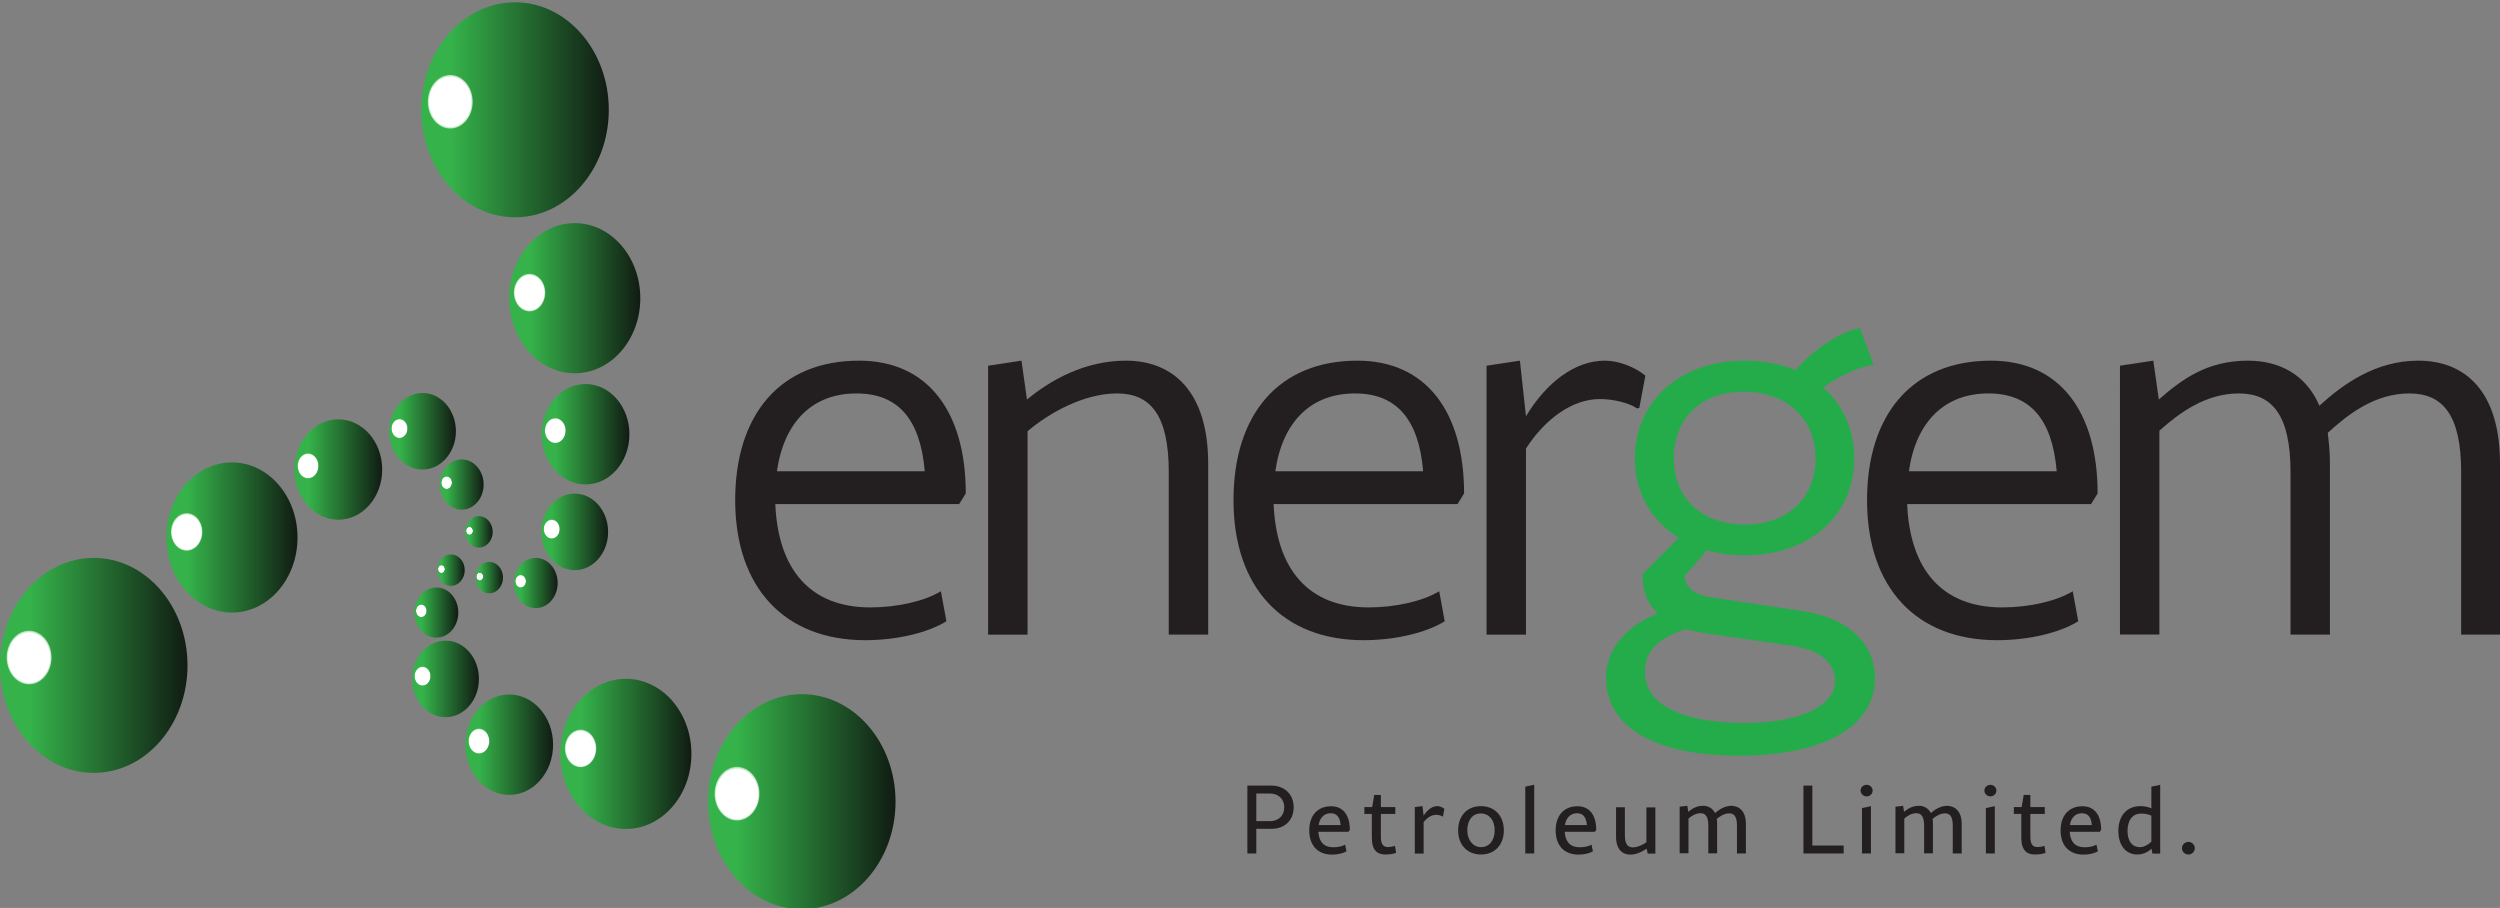 <?xml version="1.0" encoding="utf-8"?>
<!-- Generator: Adobe Illustrator 27.0.0, SVG Export Plug-In . SVG Version: 6.00 Build 0)  -->
<svg version="1.1" id="Layer_1" xmlns="http://www.w3.org/2000/svg" xmlns:xlink="http://www.w3.org/1999/xlink" x="0px" y="0px"
	 viewBox="0 0 2181.4 792.2" style="enable-background:new 0 0 2181.4 792.2;" xml:space="preserve">
<rect x="0" y="0" width="2181.4" height="792.2" fill="#808080" stroke="none"/>
<style type="text/css">
	.st0{fill:#231F20;}
	.st1{fill:#24AC4B;}
	.st2{fill:url(#SVGID_1_);}
	.st3{fill:url(#SVGID_00000038373087404727451610000008512691470381291446_);}
	.st4{fill:url(#SVGID_00000041987883496307392040000013003732514831828633_);}
	.st5{fill:url(#SVGID_00000168824617251444199070000018127771710006881686_);}
	.st6{fill:url(#SVGID_00000147937167321827272670000017111773945185652639_);}
	.st7{fill:url(#SVGID_00000062908572729966024950000010329393453273848503_);}
	.st8{fill:url(#SVGID_00000149357282592126988630000001372373307037351066_);}
	.st9{fill:url(#SVGID_00000165216944528931689700000013383560689675605134_);}
	.st10{fill:url(#SVGID_00000056425181324897649690000013794199706024920969_);}
	.st11{fill:url(#SVGID_00000047036618830702235280000016842567323054767290_);}
	.st12{fill:url(#SVGID_00000003069491976659701500000016992138151435561133_);}
	.st13{fill:url(#SVGID_00000137098840365162588960000002075547268705430178_);}
	.st14{fill:url(#SVGID_00000069392399091090694020000013764566711370579845_);}
	.st15{fill:url(#SVGID_00000177443950047929388690000009768857623242335124_);}
	.st16{fill:url(#SVGID_00000036940717558765036550000017104604282513628341_);}
	.st17{fill:url(#SVGID_00000066500431466686375360000012594469166693277065_);}
	.st18{fill:url(#SVGID_00000166664283592528273460000003596275835347961518_);}
	.st19{fill:url(#SVGID_00000095310224965970641420000001042135097621842315_);}
	.st20{fill:url(#SVGID_00000039835395052044423230000011647374881168272569_);}
	.st21{fill:url(#SVGID_00000117676819806629512090000017511267925513178524_);}
	.st22{fill:url(#SVGID_00000086672392711531563390000016218507102384468897_);}
	.st23{fill:url(#SVGID_00000018222118407031733170000012421882848008322201_);}
	.st24{fill:url(#SVGID_00000178184785114268057120000006222560212310139810_);}
	.st25{fill:url(#SVGID_00000121960589544121880870000010397948529404019368_);}
	.st26{fill:url(#SVGID_00000069374024427661130940000009351473299770639512_);}
	.st27{fill:url(#SVGID_00000066498795967199937110000018362048134686358660_);}
	.st28{fill:url(#SVGID_00000169552689371085137680000009123540832565810304_);}
	.st29{fill:url(#SVGID_00000142857913764702145720000011150572903978810769_);}
	.st30{fill:url(#SVGID_00000169543745290967461300000012841706791151084986_);}
	.st31{fill:url(#SVGID_00000069387483004416276610000012352060132551419037_);}
	.st32{fill:url(#SVGID_00000077325291904668991690000006026454023864792247_);}
	.st33{fill:url(#SVGID_00000096739905813380746490000004488753008942389431_);}
	.st34{fill:url(#SVGID_00000037677286614322100160000011418181769940370335_);}
	.st35{fill:url(#SVGID_00000121986559642667403260000005159092150371007407_);}
	.st36{fill:url(#SVGID_00000085936678589041926220000008056318082205581479_);}
	.st37{fill:url(#SVGID_00000116224363977896311220000015213533052748639145_);}
</style>
<g>
	<g>
		<path class="st0" d="M836.9,439.8H676.5C678.9,497,707,530,759.4,530c23.3,0,47-5.3,61.6-14.1l4.8,26.2
			c-16.5,10.2-43.6,16.5-70.8,16.5c-70.3,0-113.5-45.6-113.5-122.2c0-74.7,39.3-121.7,108.1-121.7c60.1,0,93.1,44.6,93.1,115.9
			L836.9,439.8z M677.9,411.2h129c-3.9-45.6-23.3-67.9-59.6-67.9C709.4,343.3,684.2,367.5,677.9,411.2z"/>
		<path class="st0" d="M1054.2,404.4v149.3h-34.4V411.7c0-49.5-16-68.4-45.1-68.4c-28.6,0-58.7,16.5-78.1,33v177.5h-34.4V319.1
			l29.1-4.4l4.8,33.9c21.3-17.5,50.9-33.9,86.3-33.9C1023.6,314.7,1054.2,341.8,1054.2,404.4z"/>
		<path class="st0" d="M1271.8,439.8h-160.5c2.4,57.2,30.5,90.2,82.9,90.2c23.3,0,47-5.3,61.6-14.1l4.8,26.2
			c-16.5,10.2-43.6,16.5-70.8,16.5c-70.3,0-113.5-45.6-113.5-122.2c0-74.7,39.3-121.7,108.1-121.7c60.1,0,93.1,44.6,93.1,115.9
			L1271.8,439.8z M1112.8,411.2h129c-3.9-45.6-23.3-67.9-59.6-67.9C1144.3,343.3,1119.1,367.5,1112.8,411.2z"/>
		<path class="st0" d="M1435.7,327.8l-5.3,28.1l-1.9,0.5c-7.8-5.3-21.8-8.2-32.5-8.2c-24.2,0-48,17.5-64.5,43.2v162.4h-34.4V319.1
			l29.1-4.4l5.3,48.5c17.9-29.6,42.7-48.5,68.8-48.5C1412.9,314.7,1427,320.5,1435.7,327.8z"/>
		<path class="st1" d="M1636,591.5c0,42.7-44.6,67.9-118.8,67.9c-71.3,0-115.9-23.8-115.9-68.4c0-26.2,19.9-45.6,45.1-55.8
			c-9.2-8.7-13.6-20.4-13.1-34.4l31.5-31.5c-24.2-15-38.3-39.8-38.3-69.3c0-48.5,37.8-85.3,96-85.3c16.5,0,31.5,2.9,44.1,8.2
			c13.6-15,33.9-31.5,56.2-36.8l12.1,32c-14.1,2.4-30.5,10.2-44.1,19.9c17.5,15.5,27.2,37.3,27.2,62.1c0,48.5-37.8,84.4-95.5,84.4
			c-12.1,0-22.8-1.5-33-4.4l-19.4,22.3c0,10.7,9.7,17.5,26.7,19.4l74.7,11.2C1613.2,538.7,1636,562,1636,591.5z M1601.1,594.5
			c0-18.9-16.5-28.6-41.2-31.5l-73.2-10.7c-5.8-1-11.2-1.9-16-3.4c-19.9,6.8-35.4,16.5-35.4,37.3c0,36.8,50.9,44.6,87.3,44.6
			C1569.6,630.8,1601.1,616.3,1601.1,594.5z M1460.5,400c0,34.4,24.2,57.7,62.1,57.7c37.3,0,61.6-23.3,61.6-57.7
			c0-34.4-25.2-58.2-62.5-58.2C1483.7,341.8,1460.5,365.6,1460.5,400z"/>
		<path class="st0" d="M1824.6,439.8h-160.5c2.4,57.2,30.5,90.2,82.9,90.2c23.3,0,47-5.3,61.6-14.1l4.8,26.2
			c-16.5,10.2-43.6,16.5-70.8,16.5c-70.3,0-113.5-45.6-113.5-122.2c0-74.7,39.3-121.7,108.1-121.7c60.1,0,93.1,44.6,93.1,115.9
			L1824.6,439.8z M1665.6,411.2h129c-3.9-45.6-23.3-67.9-59.6-67.9C1697.1,343.3,1671.9,367.5,1665.6,411.2z"/>
		<path class="st0" d="M2181.4,404.4v149.3h-33.9V411.7c0-49.5-16-68.4-45.1-68.4c-30.1,0-53.3,17.9-71.3,34.4
			c1,8.2,1.9,17,1.9,26.7v149.3h-34.4V411.7c0-49.5-16-68.4-45.1-68.4c-28.6,0-51.4,16.5-69.3,32.5v177.9h-34.4V319.1l29.1-4.4
			l4.8,33.9c19.9-17.5,42.2-33.9,77.6-33.9c27.6,0,50.9,12.1,62.5,39.3c20.8-18.9,49-39.3,86.3-39.3
			C2151.4,314.7,2181.4,341.8,2181.4,404.4z"/>
	</g>
	<g>
		<path class="st0" d="M1128.8,704.4c0,11.3-7.8,18.8-19.2,18.8h-13.4v21.5h-7.8v-59.2h21.2C1121,685.6,1128.8,693.2,1128.8,704.4z
			 M1120.6,704.4c0-7.2-5.2-12-12.3-12h-12.1v24.1h12.1C1115.5,716.5,1120.6,711.7,1120.6,704.4z"/>
		<path class="st0" d="M1176.6,725.8h-26.3c0.6,8.7,4.8,13.5,13.1,13.5c4,0,7.8-0.8,10.3-2.3l1.2,5.8c-2.8,1.8-7.8,2.9-12.6,2.9
			c-12.3,0-19.9-7.8-19.9-21.1c0-13.1,7.3-21.1,19.1-21.1c10.4,0,16.3,7.7,16.3,20.6L1176.6,725.8z M1150.6,719.9h19.2
			c-0.7-7.2-3.5-10.3-8.8-10.3C1155.5,709.7,1151.6,713.4,1150.6,719.9z"/>
		<path class="st0" d="M1218.2,744.2c-2.5,1-6.7,1.4-9.3,1.4c-6.9,0-11.9-3.4-11.9-14.8v-20.6h-6.5v-6h6.8l1.8-10.6h5.8v10.6h12.6v6
			h-12.6v19.6c0,7.2,2.2,9.3,6.2,9.3c1.8,0,4.8-0.5,6.1-1.1L1218.2,744.2z"/>
		<path class="st0" d="M1260.3,705.8l-1.2,6.6l-0.3,0.1c-1.4-1-3.9-1.5-5.9-1.5c-3.9,0-7.8,2.6-10.7,6.4v27.4h-7.7v-40.6l6.7-0.8
			l1,8.3c3.2-5,7.4-8.3,11.9-8.3C1256.2,703.4,1258.8,704.4,1260.3,705.8z"/>
		<path class="st0" d="M1272.3,724.6c0-12.8,7.9-21.2,19.8-21.2c12.1,0,20.1,8.4,20.1,21.2c0,12.6-8,21-19.9,21
			C1280.3,745.6,1272.3,737.2,1272.3,724.6z M1304.2,724.6c0-8.9-4.8-14.8-12.1-14.8c-7.2,0-11.8,5.8-11.8,14.8
			c0,8.4,5.1,14.6,12,14.6C1299.4,739.2,1304.2,733.3,1304.2,724.6z"/>
		<path class="st0" d="M1330.9,686.4l7.8-1.7v60h-7.8V686.4z"/>
		<path class="st0" d="M1391.6,725.8h-26.3c0.6,8.7,4.8,13.5,13.1,13.5c4,0,7.8-0.8,10.3-2.3l1.2,5.8c-2.8,1.8-7.8,2.9-12.6,2.9
			c-12.3,0-19.9-7.8-19.9-21.1c0-13.1,7.3-21.1,19.1-21.1c10.4,0,16.3,7.7,16.3,20.6L1391.6,725.8z M1365.5,719.9h19.2
			c-0.7-7.2-3.5-10.3-8.8-10.3C1370.5,709.7,1366.5,713.4,1365.5,719.9z"/>
		<path class="st0" d="M1444.4,704.3v40.5h-6.7l-0.9-4.3c-3.3,2.3-8.4,5.2-14.3,5.2c-6.7,0-12.4-4.4-12.4-15.5v-25.8h7.7v24.3
			c0,8.4,2.9,10.7,6.9,10.7c4.2,0,8.8-2.3,11.9-4.5v-30.4H1444.4z"/>
		<path class="st0" d="M1523.4,718.9v25.8h-7.8v-24.3c0-8.4-2.8-10.7-6.8-10.7c-4.3,0-8.1,2.6-10.8,4.8c0.3,1.3,0.3,2.7,0.3,4.3
			v25.8h-7.7v-24.3c0-8.4-2.9-10.7-6.8-10.7c-4.2,0-7.8,2.3-10.5,4.6v30.3h-7.7v-40.6l6.7-0.8l0.8,5.2c3-2.3,6.9-5.2,12.8-5.2
			c4.3,0,8.3,1.9,10.6,6.3c3.1-2.7,8.2-6.3,14.4-6.3C1517.7,703.4,1523.4,707.8,1523.4,718.9z"/>
		<path class="st0" d="M1608.7,737.9v6.8h-35.1v-59.2h7.8v52.3H1608.7z"/>
		<path class="st0" d="M1623.5,689.8c0-2.7,2.3-5,5.2-5c2.9,0,5.3,2.3,5.3,5c0,2.8-2.3,5.1-5.3,5.1
			C1625.7,694.8,1623.5,692.6,1623.5,689.8z M1624.7,705.1l7.8-1.7v41.3h-7.8V705.1z"/>
		<path class="st0" d="M1711.7,718.9v25.8h-7.8v-24.3c0-8.4-2.8-10.7-6.8-10.7c-4.3,0-8.1,2.6-10.8,4.8c0.3,1.3,0.3,2.7,0.3,4.3
			v25.8h-7.7v-24.3c0-8.4-2.9-10.7-6.8-10.7c-4.2,0-7.8,2.3-10.5,4.6v30.3h-7.7v-40.6l6.7-0.8l0.8,5.2c3-2.3,6.9-5.2,12.8-5.2
			c4.3,0,8.3,1.9,10.6,6.3c3.1-2.7,8.2-6.3,14.4-6.3C1705.9,703.4,1711.7,707.8,1711.7,718.9z"/>
		<path class="st0" d="M1731.5,689.8c0-2.7,2.3-5,5.2-5c2.9,0,5.3,2.3,5.3,5c0,2.8-2.3,5.1-5.3,5.1
			C1733.8,694.8,1731.5,692.6,1731.5,689.8z M1732.8,705.1l7.8-1.7v41.3h-7.8V705.1z"/>
		<path class="st0" d="M1784.9,744.2c-2.5,1-6.7,1.4-9.3,1.4c-6.9,0-11.9-3.4-11.9-14.8v-20.6h-6.5v-6h6.8l1.8-10.6h5.8v10.6h12.6v6
			h-12.6v19.6c0,7.2,2.2,9.3,6.2,9.3c1.8,0,4.8-0.5,6.1-1.1L1784.9,744.2z"/>
		<path class="st0" d="M1832.2,725.8h-26.3c0.6,8.7,4.8,13.5,13.1,13.5c4,0,7.8-0.8,10.3-2.3l1.2,5.8c-2.8,1.8-7.8,2.9-12.6,2.9
			c-12.3,0-19.9-7.8-19.9-21.1c0-13.1,7.3-21.1,19.1-21.1c10.4,0,16.3,7.7,16.3,20.6L1832.2,725.8z M1806.1,719.9h19.2
			c-0.7-7.2-3.5-10.3-8.8-10.3C1811,709.7,1807.1,713.4,1806.1,719.9z"/>
		<path class="st0" d="M1884.9,684.8v60h-6.8l-0.8-4.3c-3.3,3.3-7.8,5.1-12.4,5.1c-9.9,0-16.5-7.8-16.5-20.6
			c0-13.3,7.5-21.6,19.2-21.6c2.7,0,6.6,0.4,9.6,2v-19L1884.9,684.8z M1867.1,739.2c3.6,0,7-1.8,10.1-4.8v-22.7
			c-2.8-1.4-6.9-1.8-9-1.8c-7.3,0-11.8,5.7-11.8,15.1C1856.4,734.1,1860.6,739.2,1867.1,739.2z"/>
		<path class="st0" d="M1903.9,740c0-2.8,2.5-5.4,5.6-5.4c3.1,0,5.6,2.6,5.6,5.4c0,3.2-2.5,5.6-5.6,5.6
			C1906.4,745.6,1903.9,743.2,1903.9,740z"/>
	</g>
	<g>
		<g>
			<linearGradient id="SVGID_1_" gradientUnits="userSpaceOnUse" x1="145.223" y1="468.99" x2="261.281" y2="468.99">
				<stop  offset="0.153" style="stop-color:#35B34A"/>
				<stop  offset="1" style="stop-color:#101912"/>
			</linearGradient>
			<ellipse class="st2" cx="202.4" cy="469" rx="57.2" ry="65.5"/>
			
				<radialGradient id="SVGID_00000172416162158355967780000006774778754417017272_" cx="162.943" cy="464.119" r="15.071" gradientTransform="matrix(1 0 0 1.19 0 -87.99)" gradientUnits="userSpaceOnUse">
				<stop  offset="0.838" style="stop-color:#FFFFFF"/>
				<stop  offset="1" style="stop-color:#FFFFFF;stop-opacity:3.631285e-02"/>
			</radialGradient>
			
				<ellipse style="fill:url(#SVGID_00000172416162158355967780000006774778754417017272_);" cx="162.9" cy="464.1" rx="13.7" ry="16.4"/>
		</g>
		<g>
			
				<linearGradient id="SVGID_00000029021424181886371550000000961232759773004950_" gradientUnits="userSpaceOnUse" x1="444.341" y1="260.194" x2="560.399" y2="260.194">
				<stop  offset="0.153" style="stop-color:#35B34A"/>
				<stop  offset="1" style="stop-color:#101912"/>
			</linearGradient>
			
				<ellipse style="fill:url(#SVGID_00000029021424181886371550000000961232759773004950_);" cx="501.5" cy="260.2" rx="57.2" ry="65.5"/>
			
				<radialGradient id="SVGID_00000142889515636404781020000000904737227545552311_" cx="462.061" cy="255.323" r="15.071" gradientTransform="matrix(1 0 0 1.19 0 -48.405)" gradientUnits="userSpaceOnUse">
				<stop  offset="0.838" style="stop-color:#FFFFFF"/>
				<stop  offset="1" style="stop-color:#FFFFFF;stop-opacity:3.631285e-02"/>
			</radialGradient>
			
				<ellipse style="fill:url(#SVGID_00000142889515636404781020000000904737227545552311_);" cx="462.1" cy="255.3" rx="13.7" ry="16.4"/>
		</g>
		<g>
			
				<linearGradient id="SVGID_00000151512762751242399890000016257449895836016299_" gradientUnits="userSpaceOnUse" x1="256.943" y1="409.737" x2="334.574" y2="409.737">
				<stop  offset="0.153" style="stop-color:#35B34A"/>
				<stop  offset="1" style="stop-color:#101912"/>
			</linearGradient>
			
				<ellipse style="fill:url(#SVGID_00000151512762751242399890000016257449895836016299_);" cx="295.2" cy="409.7" rx="38.3" ry="43.8"/>
			
				<radialGradient id="SVGID_00000103986762434054349470000016485102435764810173_" cx="268.796" cy="406.478" r="10.081" gradientTransform="matrix(1 0 0 1.19 0 -77.062)" gradientUnits="userSpaceOnUse">
				<stop  offset="0.838" style="stop-color:#FFFFFF"/>
				<stop  offset="1" style="stop-color:#FFFFFF;stop-opacity:3.631285e-02"/>
			</radialGradient>
			
				<ellipse style="fill:url(#SVGID_00000103986762434054349470000016485102435764810173_);" cx="268.8" cy="406.5" rx="9.1" ry="10.9"/>
		</g>
		<g>
			
				<linearGradient id="SVGID_00000060716851452697386030000013847553964424324286_" gradientUnits="userSpaceOnUse" x1="406.089" y1="649.813" x2="483.72" y2="649.813">
				<stop  offset="0.153" style="stop-color:#35B34A"/>
				<stop  offset="1" style="stop-color:#101912"/>
			</linearGradient>
			
				<ellipse style="fill:url(#SVGID_00000060716851452697386030000013847553964424324286_);" cx="444.3" cy="649.8" rx="38.3" ry="43.8"/>
			
				<radialGradient id="SVGID_00000016798297986904769990000000337321918193956481_" cx="417.942" cy="646.555" r="10.081" gradientTransform="matrix(1 0 0 1.19 0 -122.577)" gradientUnits="userSpaceOnUse">
				<stop  offset="0.838" style="stop-color:#FFFFFF"/>
				<stop  offset="1" style="stop-color:#FFFFFF;stop-opacity:3.631285e-02"/>
			</radialGradient>
			
				<ellipse style="fill:url(#SVGID_00000016798297986904769990000000337321918193956481_);" cx="417.9" cy="646.6" rx="9.1" ry="10.9"/>
		</g>
		<g>
			
				<linearGradient id="SVGID_00000029036698169944408050000010902189686911848122_" gradientUnits="userSpaceOnUse" x1="472.664" y1="378.929" x2="550.294" y2="378.929">
				<stop  offset="0.153" style="stop-color:#35B34A"/>
				<stop  offset="1" style="stop-color:#101912"/>
			</linearGradient>
			
				<ellipse style="fill:url(#SVGID_00000029036698169944408050000010902189686911848122_);" cx="510.9" cy="378.9" rx="38.3" ry="43.8"/>
			
				<radialGradient id="SVGID_00000116923487314996431790000009381165112423968929_" cx="484.516" cy="375.671" r="10.081" gradientTransform="matrix(1 0 0 1.19 0 -71.221)" gradientUnits="userSpaceOnUse">
				<stop  offset="0.838" style="stop-color:#FFFFFF"/>
				<stop  offset="1" style="stop-color:#FFFFFF;stop-opacity:3.631285e-02"/>
			</radialGradient>
			
				<ellipse style="fill:url(#SVGID_00000116923487314996431790000009381165112423968929_);" cx="484.5" cy="375.7" rx="9.1" ry="10.9"/>
		</g>
		<g>
			
				<linearGradient id="SVGID_00000047023649763020677810000014343829115480017304_" gradientUnits="userSpaceOnUse" x1="359.654" y1="592.397" x2="418.8" y2="592.397">
				<stop  offset="0.153" style="stop-color:#35B34A"/>
				<stop  offset="1" style="stop-color:#101912"/>
			</linearGradient>
			
				<ellipse style="fill:url(#SVGID_00000047023649763020677810000014343829115480017304_);" cx="388.8" cy="592.4" rx="29.1" ry="33.4"/>
			
				<radialGradient id="SVGID_00000054256653528919926780000003999047918888575620_" cx="368.685" cy="589.914" r="7.681" gradientTransform="matrix(1 0 0 1.19 0 -111.839)" gradientUnits="userSpaceOnUse">
				<stop  offset="0.838" style="stop-color:#FFFFFF"/>
				<stop  offset="1" style="stop-color:#FFFFFF;stop-opacity:3.631285e-02"/>
			</radialGradient>
			
				<ellipse style="fill:url(#SVGID_00000054256653528919926780000003999047918888575620_);" cx="368.7" cy="589.9" rx="7" ry="8.3"/>
		</g>
		<g>
			
				<linearGradient id="SVGID_00000120556934275320142780000013370672935051893142_" gradientUnits="userSpaceOnUse" x1="361.721" y1="534.533" x2="400.457" y2="534.533">
				<stop  offset="0.153" style="stop-color:#35B34A"/>
				<stop  offset="1" style="stop-color:#101912"/>
			</linearGradient>
			
				<ellipse style="fill:url(#SVGID_00000120556934275320142780000013370672935051893142_);" cx="380.8" cy="534.5" rx="19.1" ry="21.9"/>
			
				<radialGradient id="SVGID_00000127761761205576750060000001167014230791965351_" cx="367.635" cy="532.907" r="5.03" gradientTransform="matrix(1 0 0 1.19 0 -101.031)" gradientUnits="userSpaceOnUse">
				<stop  offset="0.838" style="stop-color:#FFFFFF"/>
				<stop  offset="1" style="stop-color:#FFFFFF;stop-opacity:3.631285e-02"/>
			</radialGradient>
			
				<ellipse style="fill:url(#SVGID_00000127761761205576750060000001167014230791965351_);" cx="367.6" cy="532.9" rx="4.6" ry="5.5"/>
		</g>
		<g>
			
				<linearGradient id="SVGID_00000067917415842856086610000001906063732209292180_" gradientUnits="userSpaceOnUse" x1="448.396" y1="508.728" x2="487.132" y2="508.728">
				<stop  offset="0.153" style="stop-color:#35B34A"/>
				<stop  offset="1" style="stop-color:#101912"/>
			</linearGradient>
			
				<ellipse style="fill:url(#SVGID_00000067917415842856086610000001906063732209292180_);" cx="467.5" cy="508.7" rx="19.1" ry="21.9"/>
			
				<radialGradient id="SVGID_00000070833097851740142880000003749722372367071401_" cx="454.31" cy="507.103" r="5.03" gradientTransform="matrix(1 0 0 1.19 0 -96.139)" gradientUnits="userSpaceOnUse">
				<stop  offset="0.838" style="stop-color:#FFFFFF"/>
				<stop  offset="1" style="stop-color:#FFFFFF;stop-opacity:3.631285e-02"/>
			</radialGradient>
			
				<ellipse style="fill:url(#SVGID_00000070833097851740142880000003749722372367071401_);" cx="454.3" cy="507.1" rx="4.6" ry="5.5"/>
		</g>
		<g>
			
				<linearGradient id="SVGID_00000113344355764315534220000006842976035081492119_" gradientUnits="userSpaceOnUse" x1="383.829" y1="422.771" x2="422.565" y2="422.771">
				<stop  offset="0.153" style="stop-color:#35B34A"/>
				<stop  offset="1" style="stop-color:#101912"/>
			</linearGradient>
			
				<ellipse style="fill:url(#SVGID_00000113344355764315534220000006842976035081492119_);" cx="402.9" cy="422.8" rx="19.1" ry="21.9"/>
			
				<radialGradient id="SVGID_00000109004373095271902080000000494504605168144776_" cx="389.743" cy="421.145" r="5.03" gradientTransform="matrix(1 0 0 1.19 0 -79.843)" gradientUnits="userSpaceOnUse">
				<stop  offset="0.838" style="stop-color:#FFFFFF"/>
				<stop  offset="1" style="stop-color:#FFFFFF;stop-opacity:3.631285e-02"/>
			</radialGradient>
			
				<ellipse style="fill:url(#SVGID_00000109004373095271902080000000494504605168144776_);" cx="389.7" cy="421.1" rx="4.6" ry="5.5"/>
		</g>
		<g>
			
				<linearGradient id="SVGID_00000015354245268391785620000000570106378900923043_" gradientUnits="userSpaceOnUse" x1="381.486" y1="497.521" x2="405.767" y2="497.521">
				<stop  offset="0.153" style="stop-color:#35B34A"/>
				<stop  offset="1" style="stop-color:#101912"/>
			</linearGradient>
			
				<ellipse style="fill:url(#SVGID_00000015354245268391785620000000570106378900923043_);" cx="393.5" cy="497.5" rx="12" ry="13.7"/>
			
				<radialGradient id="SVGID_00000096060674911938427460000015069033669346774423_" cx="385.193" cy="496.502" r="3.153" gradientTransform="matrix(1 0 0 1.19 0 -94.129)" gradientUnits="userSpaceOnUse">
				<stop  offset="0.838" style="stop-color:#FFFFFF"/>
				<stop  offset="1" style="stop-color:#FFFFFF;stop-opacity:3.631285e-02"/>
			</radialGradient>
			
				<ellipse style="fill:url(#SVGID_00000096060674911938427460000015069033669346774423_);" cx="385.2" cy="496.5" rx="2.9" ry="3.4"/>
		</g>
		<g>
			
				<linearGradient id="SVGID_00000052106108621124055130000005645505267120393881_" gradientUnits="userSpaceOnUse" x1="405.978" y1="464.119" x2="430.259" y2="464.119">
				<stop  offset="0.153" style="stop-color:#35B34A"/>
				<stop  offset="1" style="stop-color:#101912"/>
			</linearGradient>
			
				<ellipse style="fill:url(#SVGID_00000052106108621124055130000005645505267120393881_);" cx="417.9" cy="464.1" rx="12" ry="13.7"/>
			
				<radialGradient id="SVGID_00000061465684649435630390000016641673148931928730_" cx="409.685" cy="463.1" r="3.153" gradientTransform="matrix(1 0 0 1.19 0 -87.797)" gradientUnits="userSpaceOnUse">
				<stop  offset="0.838" style="stop-color:#FFFFFF"/>
				<stop  offset="1" style="stop-color:#FFFFFF;stop-opacity:3.631285e-02"/>
			</radialGradient>
			
				<ellipse style="fill:url(#SVGID_00000061465684649435630390000016641673148931928730_);" cx="409.7" cy="463.1" rx="2.9" ry="3.4"/>
		</g>
		<g>
			
				<linearGradient id="SVGID_00000170980144679280919700000010835561039915297180_" gradientUnits="userSpaceOnUse" x1="414.941" y1="504.001" x2="439.222" y2="504.001">
				<stop  offset="0.153" style="stop-color:#35B34A"/>
				<stop  offset="1" style="stop-color:#101912"/>
			</linearGradient>
			
				<ellipse style="fill:url(#SVGID_00000170980144679280919700000010835561039915297180_);" cx="426.9" cy="504" rx="12" ry="13.7"/>
			
				<radialGradient id="SVGID_00000107581525358215813780000001256588402590723245_" cx="418.648" cy="502.982" r="3.153" gradientTransform="matrix(1 0 0 1.19 0 -95.358)" gradientUnits="userSpaceOnUse">
				<stop  offset="0.838" style="stop-color:#FFFFFF"/>
				<stop  offset="1" style="stop-color:#FFFFFF;stop-opacity:3.631285e-02"/>
			</radialGradient>
			
				<ellipse style="fill:url(#SVGID_00000107581525358215813780000001256588402590723245_);" cx="418.6" cy="503" rx="2.9" ry="3.4"/>
		</g>
		<g>
			
				<linearGradient id="SVGID_00000168831887336513992000000018251977523998453147_" gradientUnits="userSpaceOnUse" x1="339.541" y1="376.334" x2="398.687" y2="376.334">
				<stop  offset="0.153" style="stop-color:#35B34A"/>
				<stop  offset="1" style="stop-color:#101912"/>
			</linearGradient>
			
				<ellipse style="fill:url(#SVGID_00000168831887336513992000000018251977523998453147_);" cx="368.7" cy="376.3" rx="29.1" ry="33.4"/>
			
				<radialGradient id="SVGID_00000106831202474726303480000006435450797345362100_" cx="348.571" cy="373.852" r="7.681" gradientTransform="matrix(1 0 0 1.19 0 -70.877)" gradientUnits="userSpaceOnUse">
				<stop  offset="0.838" style="stop-color:#FFFFFF"/>
				<stop  offset="1" style="stop-color:#FFFFFF;stop-opacity:3.631285e-02"/>
			</radialGradient>
			
				<ellipse style="fill:url(#SVGID_00000106831202474726303480000006435450797345362100_);" cx="348.6" cy="373.9" rx="7" ry="8.3"/>
		</g>
		<g>
			
				<linearGradient id="SVGID_00000019653949600747842430000017928467112089821592_" gradientUnits="userSpaceOnUse" x1="472.384" y1="464.119" x2="531.53" y2="464.119">
				<stop  offset="0.153" style="stop-color:#35B34A"/>
				<stop  offset="1" style="stop-color:#101912"/>
			</linearGradient>
			
				<ellipse style="fill:url(#SVGID_00000019653949600747842430000017928467112089821592_);" cx="501.5" cy="464.1" rx="29.1" ry="33.4"/>
			
				<radialGradient id="SVGID_00000048473818728067958650000015313065586218618265_" cx="481.415" cy="461.636" r="7.681" gradientTransform="matrix(1 0 0 1.19 0 -87.519)" gradientUnits="userSpaceOnUse">
				<stop  offset="0.838" style="stop-color:#FFFFFF"/>
				<stop  offset="1" style="stop-color:#FFFFFF;stop-opacity:3.631285e-02"/>
			</radialGradient>
			
				<ellipse style="fill:url(#SVGID_00000048473818728067958650000015313065586218618265_);" cx="481.4" cy="461.6" rx="7" ry="8.3"/>
		</g>
		<g>
			
				<linearGradient id="SVGID_00000135675605386762768410000005367525548397797271_" gradientUnits="userSpaceOnUse" x1="488.916" y1="657.845" x2="604.973" y2="657.845">
				<stop  offset="0.153" style="stop-color:#35B34A"/>
				<stop  offset="1" style="stop-color:#101912"/>
			</linearGradient>
			
				<ellipse style="fill:url(#SVGID_00000135675605386762768410000005367525548397797271_);" cx="546.1" cy="657.8" rx="57.2" ry="65.5"/>
			
				<radialGradient id="SVGID_00000084524929192938375740000009998174224913718696_" cx="506.635" cy="652.974" r="15.071" gradientTransform="matrix(1 0 0 1.19 0 -123.794)" gradientUnits="userSpaceOnUse">
				<stop  offset="0.838" style="stop-color:#FFFFFF"/>
				<stop  offset="1" style="stop-color:#FFFFFF;stop-opacity:3.631285e-02"/>
			</radialGradient>
			
				<ellipse style="fill:url(#SVGID_00000084524929192938375740000009998174224913718696_);" cx="506.6" cy="653" rx="13.7" ry="16.4"/>
		</g>
		<g>
			
				<linearGradient id="SVGID_00000175314805007192647260000013203503039301787571_" gradientUnits="userSpaceOnUse" x1="0" y1="580.625" x2="166.045" y2="580.625">
				<stop  offset="0.153" style="stop-color:#35B34A"/>
				<stop  offset="1" style="stop-color:#101912"/>
			</linearGradient>
			
				<ellipse style="fill:url(#SVGID_00000175314805007192647260000013203503039301787571_);" cx="81.8" cy="580.6" rx="81.8" ry="93.8"/>
			
				<radialGradient id="SVGID_00000173856633834774957860000001934584856751911831_" cx="25.352" cy="573.655" r="21.562" gradientTransform="matrix(1 0 0 1.19 0 -108.756)" gradientUnits="userSpaceOnUse">
				<stop  offset="0.838" style="stop-color:#FFFFFF"/>
				<stop  offset="1" style="stop-color:#FFFFFF;stop-opacity:3.631285e-02"/>
			</radialGradient>
			
				<ellipse style="fill:url(#SVGID_00000173856633834774957860000001934584856751911831_);" cx="25.4" cy="573.7" rx="19.6" ry="23.4"/>
		</g>
		<g>
			
				<linearGradient id="SVGID_00000054978784820356241770000016656350483009359796_" gradientUnits="userSpaceOnUse" x1="367.544" y1="95.78" x2="533.588" y2="95.78">
				<stop  offset="0.153" style="stop-color:#35B34A"/>
				<stop  offset="1" style="stop-color:#101912"/>
			</linearGradient>
			
				<ellipse style="fill:url(#SVGID_00000054978784820356241770000016656350483009359796_);" cx="449.4" cy="95.8" rx="81.8" ry="93.8"/>
			
				<radialGradient id="SVGID_00000090288686377474882820000015820201975926416517_" cx="392.895" cy="88.81" r="21.562" gradientTransform="matrix(1 0 0 1.19 0 -16.837)" gradientUnits="userSpaceOnUse">
				<stop  offset="0.838" style="stop-color:#FFFFFF"/>
				<stop  offset="1" style="stop-color:#FFFFFF;stop-opacity:3.631285e-02"/>
			</radialGradient>
			
				<ellipse style="fill:url(#SVGID_00000090288686377474882820000015820201975926416517_);" cx="392.9" cy="88.8" rx="19.6" ry="23.4"/>
		</g>
		<g>
			
				<linearGradient id="SVGID_00000096763374991589326890000016491641348325288339_" gradientUnits="userSpaceOnUse" x1="617.786" y1="699.49" x2="783.831" y2="699.49">
				<stop  offset="0.153" style="stop-color:#35B34A"/>
				<stop  offset="1" style="stop-color:#101912"/>
			</linearGradient>
			
				<ellipse style="fill:url(#SVGID_00000096763374991589326890000016491641348325288339_);" cx="699.6" cy="699.5" rx="81.8" ry="93.8"/>
			
				<radialGradient id="SVGID_00000172410047587011647470000013599017310728091308_" cx="643.138" cy="692.521" r="21.562" gradientTransform="matrix(1 0 0 1.19 0 -131.291)" gradientUnits="userSpaceOnUse">
				<stop  offset="0.838" style="stop-color:#FFFFFF"/>
				<stop  offset="1" style="stop-color:#FFFFFF;stop-opacity:3.631285e-02"/>
			</radialGradient>
			
				<ellipse style="fill:url(#SVGID_00000172410047587011647470000013599017310728091308_);" cx="643.1" cy="692.5" rx="19.6" ry="23.4"/>
		</g>
	</g>
</g>
</svg>
